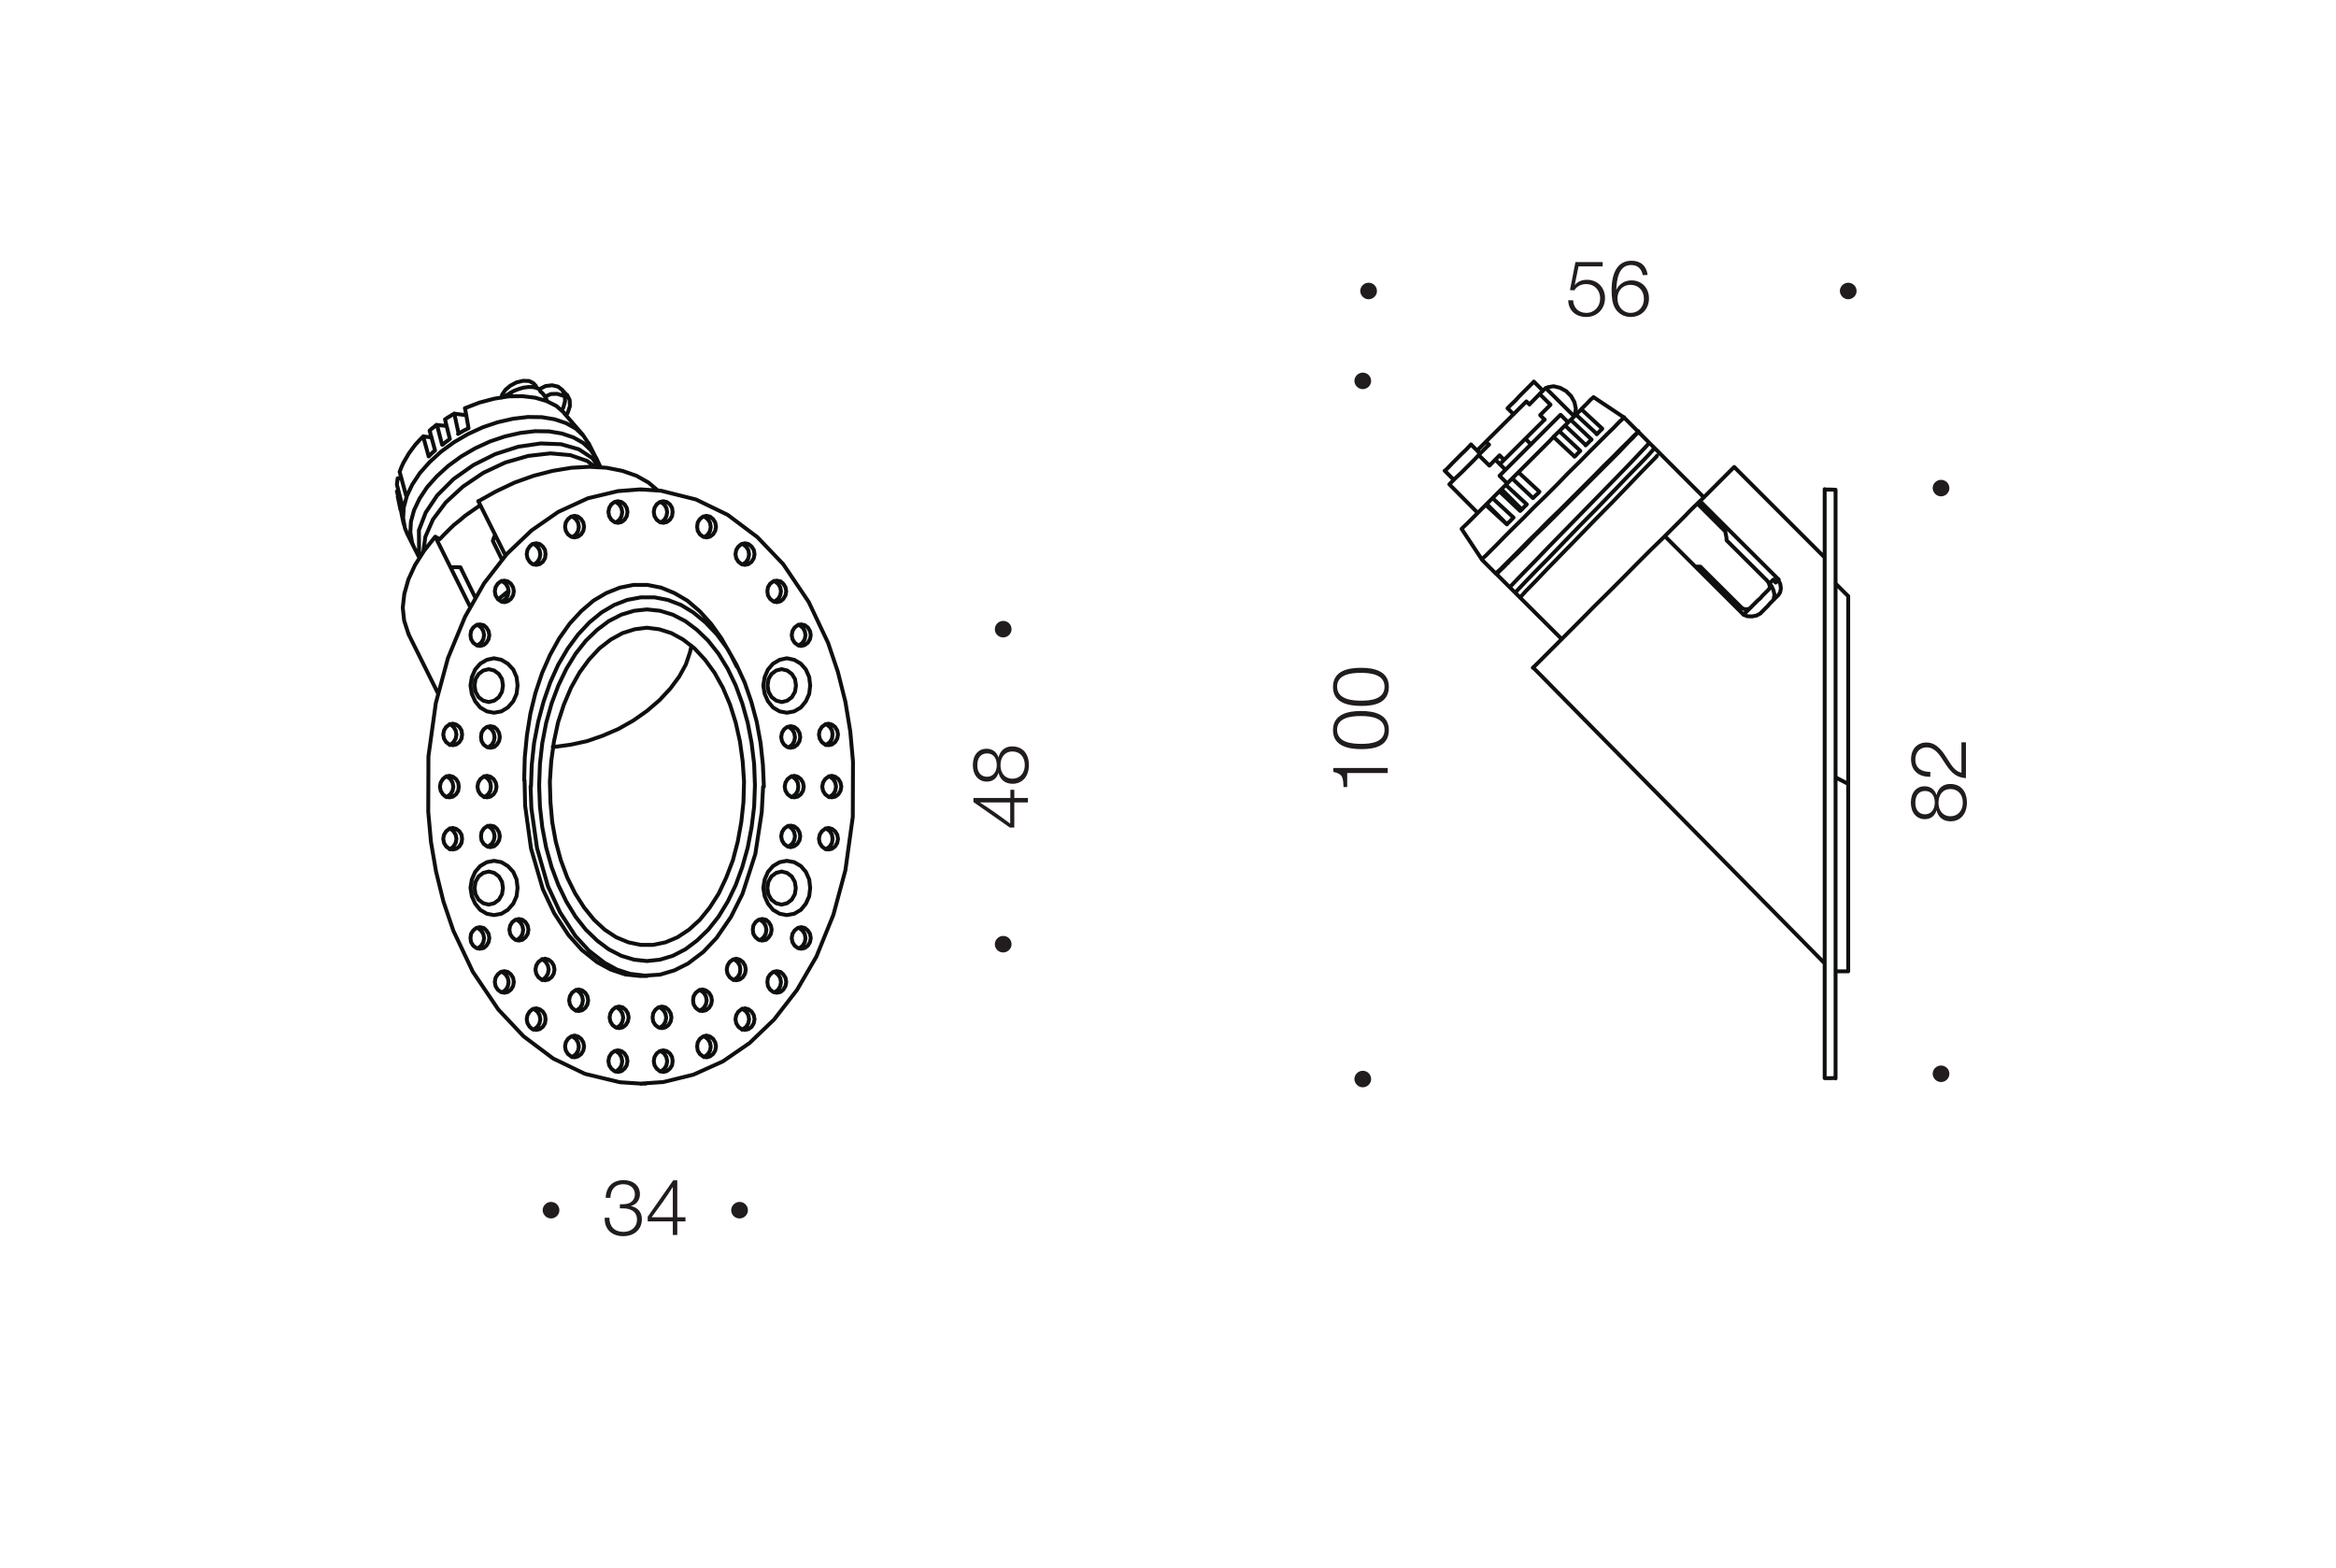 <?xml version="1.0" encoding="utf-8"?>
<!-- Generator: Adobe Illustrator 21.0.0, SVG Export Plug-In . SVG Version: 6.00 Build 0)  -->
<svg version="1.1" id="Слой_1" xmlns="http://www.w3.org/2000/svg" xmlns:xlink="http://www.w3.org/1999/xlink" x="0px" y="0px"
	 width="1200.6px" height="806px" viewBox="0 0 1200.6 806" style="enable-background:new 0 0 1200.6 806;" xml:space="preserve">
<style type="text/css">
	.st0{fill:#FFFFFF;}
	.st1{fill:none;stroke:#0E0F0F;stroke-width:2;stroke-linecap:round;stroke-linejoin:round;stroke-miterlimit:10;}
	.st2{fill:#211C1D;}
</style>
<g id="Слой_1_1_">
	<rect y="0" class="st0" width="1200.6" height="806"/>
</g>
<path class="st1" d="M894.8,312l-1.3,1.3 M872.4,258.8l1.3-1.3 M912.7,299.3l-1.3-1.3 M911.4,298l1.2,1.4 M909.3,300l2.1-2.1
	 M912.6,299.4l1.4-1.4 M911.6,307.7l0.4-2.1l-0.5-2.2l-1-2.2l-1-1.2 M896,315.6l0.9-0.5l0.1-0.1 M897,315l2.9-2.9 M872.6,292.5
	l1.3-1.3 M855.6,275.6l1.2-1.2l2.5-2.5l2.3-2.3l2.3-2.3l2.2-2.2l2.1-2.2l2.1-2.1l2.1-2 M871.3,291.2h0.9h1.7 M873.9,291.2l20.9,20.8
	 M894.8,312l1,0.8l1.2,0.3h1.2l1-0.4l0.7-0.5 M899.9,312.1l1.2-1.2l1.2-1.2l1.2-1.2l1.2-1l1-1.2l1.2-1.2l1-1l1-1 M908.8,303.2
	l0.7-0.9l0.1-1l-0.3-1l-0.5-1.2l-0.5-0.5 M908.3,298.5l-20.9-20.8 M887.4,277.7l-0.1-1.6l-0.3-1.4l-0.3-1.6 M886.7,273.1l-14.3-14.3
	 M949.9,402.9v-11.3v-11.1v-10.7v-10.3v-9.8v-9v-8.2v-7.2v-6.2v-4.9v-3.9v-2.6v-1.3v-0.1 M896.1,315.9l-40.4-40.3 M855.6,275.6
	l-7.2,7l-7.3,7.3l-7.3,7.4l-7.3,7.3l-7,6.9l-6.5,6.6l-6.1,6.1l-5.5,5.5l-4.7,4.7l-3.9,3.9l-2.9,2.9l-2.1,2 M788,343.1l149.8,152
	 M891.3,240l-0.5,0.5l-1.6,1.6l-2.5,2.5l-3.5,3.5l-4.3,4.3l-5.2,5.2 M873.7,257.5l40.4,40.3 M914.2,297.8v0.1H914 M914,298l1,2.2
	l0.3,2.2l-0.4,2l-1,1.6 M913.9,305.9l-1,1l-1.2,1.2l-1,1l-1.2,1.2l-1,1.2l-1.2,1.2l-1.2,1.2l-1.2,1.2 M904.9,315.2l-2,1.1l-2.4,0.5
	l-2.4-0.1l-2.1-0.8 M896.2,315.8L896.2,315.8v0.1h-0.1 M949.9,499.2L949.9,499.2v-0.9v-2.2v-3.5v-6.1v-7.7V467v-13.4v-19.1v-20.4
	v-11.2 M949.9,402.9l-6.5-3.4 M937.8,554.1v-0.9v-3.8v-6.8v-9.5v-11.8v-15.1v-16.9V468v-22.6V418v-28v-20.7V349v-19.5v-21.2v-19
	v-13.8v-11.2v-7.9v-4.3v-0.7 M943.4,251.7v0.8v3.8v6.9v9.4v11.8v15v17.2v21.1v22.8v27.2v28.2v15.2v15.2v15.2v14.8v20.8v19.2V530
	v11.3v7.8v4.4v0.7 M756.1,228.4l-0.1,0.1l-0.9,0.9l-1.6,1.7l-2.3,2.2l-2.5,2.5l-2.3,2.3l-2,2.1l-1.3,1.3l-0.5,0.4 M788.3,196.2
	l-0.1,0.1l-0.8,0.8l-1.6,1.6l-2.2,2.2l-2.5,2.5l-2.3,2.5l-2.1,2l-1.4,1.4l-0.5,0.5v0.1 M764.1,259l10.4,10.4 M810,213.1l2.7-2.7
	 M804.4,218.6l2.9-2.9 M765.3,257.8l1.8-1.8 M798.4,224.5l3-2.9 M782.1,261.8l-10.4-10.4 M771.7,251.4l2.2-2.2 M778.2,244.9l2.2-2.2
	 M768.9,294.8L768.9,294.8l0.5-0.7l1.6-1.4l2.3-2.3l3.3-3.3l3.9-3.9l4.6-4.7l5.2-5.1l5.5-5.6l5.9-5.7l5.9-5.9l5.9-5.9l5.6-5.6
	l5.2-5.3l4.8-4.7l4.2-4.3l3.5-3.4l2.6-2.7l1.8-1.7l0.9-0.9v-0.1 M761.6,287.6L761.6,287.6l0.5-0.7l1.6-1.4l2.3-2.3l3.3-3.3l3.9-4
	l4.6-4.6l5.2-5.1l5.5-5.6l5.9-5.7l5.9-5.9l5.7-5.9l5.7-5.6l5.2-5.3l4.8-4.8l4.2-4.2l3.5-3.4l2.6-2.7l1.8-1.7l0.8-0.9l0.1-0.1
	 M812.2,231.8l-0.4,0.3l-0.4,0.4l-0.4,0.4l-0.4,0.4l-0.3,0.4L810,234l-0.4,0.4l-0.4,0.3 M809.2,234.6l-10.8-10.1 M780.4,242.7
	l2.3-2.3l2.3-2.3l2.3-2.3l2.2-2.2l2.3-2.3l2.2-2.2l2.2-2.2l2.1-2.2 M780.4,242.7l10.8,10 M791.2,252.7l-0.4,0.5l-0.4,0.4L790,254
	l-0.5,0.4l-0.4,0.4l-0.4,0.4l-0.4,0.4l-0.4,0.4 M787.9,256l-10.7-10.1 M773.9,249.2l0.4-0.4l0.5-0.5l0.4-0.4l0.4-0.4l0.4-0.4
	l0.4-0.4l0.4-0.4l0.5-0.5 M773.9,249.2l10.8,10 M784.7,259.2l-0.4,0.5l-0.5,0.4l-0.4,0.4l-0.4,0.4l-0.4,0.5l-0.4,0.4l-0.5,0.4
	l-0.4,0.4 M781.3,262.6l-10.7-10.1 M767.1,256l0.5-0.5l0.4-0.4l0.4-0.4l0.4-0.4l0.5-0.5l0.4-0.4l0.4-0.4l0.5-0.5 M767.1,256l10.8,10
	 M777.9,266l-0.4,0.4l-0.5,0.5l-0.4,0.4l-0.4,0.5l-0.5,0.4l-0.4,0.4l-0.4,0.4l-0.4,0.5 M774.5,269.5l-10.9-10 M763.6,259.5l-4,4
	l-3.4,3.4l-2.5,2.5L752,271l-0.8,0.8 M819,204.1l-0.3,0.3l-1.2,1l-2,2.1l-2.9,2.9 M812.7,210.3l10.8,10 M823.5,220.3l-0.3,0.4
	l-0.4,0.3l-0.4,0.4l-0.3,0.3l-0.4,0.4l-0.4,0.4l-0.3,0.4l-0.4,0.3 M820.8,223.1l-10.8-10 M807.3,215.8l0.3-0.3l0.4-0.4l0.4-0.4
	l0.4-0.4l0.3-0.3l0.4-0.4l0.4-0.4l0.3-0.3 M807.3,215.8l10.7,10.1 M817.9,225.9l-0.3,0.4l-0.4,0.3l-0.4,0.4l-0.4,0.4l-0.3,0.4
	l-0.4,0.3l-0.4,0.4l-0.4,0.4 M815.1,228.8l-10.7-10.1 M801.4,221.6l0.4-0.4l0.4-0.4l0.4-0.4l0.4-0.4l0.3-0.3l0.4-0.4l0.4-0.4
	l0.4-0.4 M801.4,221.6l10.8,10.1 M851.6,234.2l-0.1,0.3l-3.3,3.4l-5.1,5.2l-6.6,6.9l-7.9,8.2l-8.5,8.6l-8.7,9l-8.5,8.7l-7.5,7.7
	l-6.5,6.8l-4.8,4.9l-2.3,2.6 M849.7,230.9l-0.1,0.3l-2.3,2.6l-4.4,4.6l-6,6.1l-7.5,7.8l-8.3,8.6l-8.6,8.7l-8.7,9l-7.9,8.2l-6.8,6.9
	l-5.3,5.5l-3.4,3.6l-1.3,1.4 M847.3,228l-1.6,1.8l-3.6,3.8l-5.3,5.6l-7,7.2l-8.1,8.3l-8.5,8.7l-8.8,9l-8.3,8.5l-7.2,7.5l-6,6.1
	l-4.2,4.4l-2.2,2.3 M773.7,268.6l-0.1,0.1 M794.5,199.5l1-0.5l3-0.5l3.3,0.8l3.1,1.7l2.6,2.6l1.7,3.1l0.7,3.3l-0.4,2.9L809,214
	 M794.4,199.4L794.4,199.4l-0.3,0.4l-0.7,0.5l-0.9,1l-1.3,1.2 M771.5,237.9l-0.7,0.7 M759.2,231.5l3-3 M763.7,227l-1.6,1.6
	 M771.5,237.9l1.6-1.6 M778.2,244.9l-0.9,0.9 M770.7,244.5l31.3-31.3 M802.1,213.2l3.9,3.9 M765.3,228.5l-5.3,5.3 M791.3,202.5
	l-5.2,5.3 M784.5,206.3L763.7,227 M763.7,227l1.6,1.6 M770.7,234l-5.2,5.3 M770.7,234l2.3,2.3 M773.1,236.3l20.8-20.7 M793.9,215.7
	l-2.3-2.3 M796.9,208l-5.3,5.3 M791.3,202.5l5.6,5.5 M786.1,207.9l-1.6-1.6 M760,233.9l-2.6,2.7l-3.1,3.1l-3.1,3.1l-2.9,2.7
	l-2.1,2.1l-1.2,1.2l-0.1,0.1 M774.6,248.4l-3.9-3.9 M765.3,257.8l-1.7,1.7 M771.7,251.4l-1,1 M765.5,239.3l-5.6-5.5 M842.1,222
	l-0.3,0.3l-1.2,1.2l-2,2.1l-3,2.9 M835.8,228.4l-3.6,3.8l-4.4,4.4l-4.9,4.9l-5.3,5.3l-5.7,5.7l-5.9,5.9l-5.9,5.9l-5.7,5.7l-5.5,5.3
	l-4.9,5.1l-4.4,4.4l-3.8,3.6l-2.9,3l-2.2,2.1l-1.2,1.3l-0.3,0.3 M949.9,306.4l-6.5-6.5 M937.8,286.5L891.3,240 M943.4,499.2h6.5
	 M943.4,251.7l-2.7-0.1h-2.9 M937.8,554.1h2.9l2.7-0.1 M742.5,241.9l4.7,4.7 M760.7,233.1l-4.7-4.7 M774.8,209.8l3.1,3.1 M793,200.8
	l-4.7-4.7 M774.8,289l0.3,0.3 M836.3,228l-0.3-0.3 M761.6,287.6l7.3,7.3 M841.9,221.8l-7.3-7.3 M751.2,271.8l10.4,15.7 M834.6,214.5
	L819,204.1 M809.1,214l-14.7-14.6 M784,225.5l2.9,2.9 M773.7,241.4l-5.2-5.2 M744.9,248.9l14.6,14.7 M772.8,290.9l-0.7,0.9v0.3
	 M839.3,225l-0.4,0.1l-0.9,0.7 M769.2,295.1l33.5,33.4 M875.7,255.6L842.1,222"/>
<path class="st2" d="M700.4,200c2.3,0,4.3-1.9,4.3-4.2c0-2.4-1.9-4.3-4.3-4.3c-2.3,0-4.3,1.9-4.3,4.3
	C696.2,198.1,698.1,200,700.4,200"/>
<path class="st2" d="M700.4,558.8c2.3,0,4.3-1.9,4.3-4.2c0-2.4-1.9-4.3-4.3-4.3c-2.3,0-4.3,1.9-4.3,4.3
	C696.2,556.9,698.1,558.8,700.4,558.8"/>
<g>
	<path class="st2" d="M713.2,394.7v2.6h-20.8v7.2h-1.9c-0.2-4.8-0.2-6.7-5.2-7.8v-2L713.2,394.7L713.2,394.7z"/>
	<path class="st2" d="M699.6,365.4c6.7,0,14.2,1.7,14.2,9.8c0,8.3-7.4,9.8-14,9.8c-6.5,0-14.7-1.4-14.7-9.7
		C685.1,366.9,693,365.4,699.6,365.4z M699.8,382.3c4.8,0,11.8-0.8,11.8-7.2c0-6.4-7.4-7.1-12.2-7.1s-12.2,0.7-12.2,7.1
		C687.3,381.7,694.9,382.3,699.8,382.3z"/>
	<path class="st2" d="M699.6,343.2c6.7,0,14.2,1.7,14.2,9.8c0,8.3-7.4,9.8-14,9.8c-6.5,0-14.7-1.4-14.7-9.7
		C685.1,344.6,693,343.2,699.6,343.2z M699.8,360.1c4.8,0,11.8-0.8,11.8-7.2c0-6.4-7.4-7.1-12.2-7.1s-12.2,0.7-12.2,7.1
		C687.3,359.5,694.9,360.1,699.8,360.1z"/>
</g>
<path class="st2" d="M997.6,255.1c2.3,0,4.3-1.9,4.3-4.2c0-2.4-1.9-4.3-4.3-4.3c-2.3,0-4.3,1.9-4.3,4.3
	C993.4,253.2,995.3,255.1,997.6,255.1"/>
<path class="st2" d="M997.6,556.1c2.3,0,4.3-1.9,4.3-4.2c0-2.4-1.9-4.3-4.3-4.3c-2.3,0-4.3,1.9-4.3,4.3
	C993.4,554.2,995.3,556.1,997.6,556.1"/>
<g>
	<path class="st2" d="M989.3,421c-4.3,0-7.2-3.4-7.2-8.5s2.8-8.4,7-8.4c3.1,0,5.2,1.6,6.2,4.5c0.8-3.5,3.3-5.7,7-5.7
		c5.4,0,8.6,3.7,8.6,9.6c0,5.8-3.3,9.6-8.4,9.6c-3.8,0-6.4-2.1-7.2-5.7C994.5,419.3,992.3,421,989.3,421z M989.4,418.5
		c3,0,5-2.4,5-6c0-3.7-1.9-6-5-6s-5,2.2-5,6C984.3,416.2,986.3,418.5,989.4,418.5z M1002.4,419.5c3.8,0,6.4-2.8,6.4-7s-2.5-7-6.4-7
		c-3.7,0-6.1,2.8-6.1,7.1C996.3,416.8,998.8,419.5,1002.4,419.5z"/>
	<path class="st2" d="M1010.4,381.5v18.4c-6.1-0.4-8.5-4.2-11.5-8.8c-2.1-3.2-4.4-7-8.7-7c-3.5,0-5.8,2.5-5.8,6.2
		c0,4.8,3.5,6.4,7.7,6.4v2.5h-0.4c-5.9,0-9.5-3.4-9.5-9c0-5.2,3.1-8.6,7.9-8.6c5.6,0,8.6,5,11.2,9.1c1.7,2.7,3.6,5.8,6.8,6.4
		c0-0.3,0-0.5,0-0.7v-14.9H1010.4z"/>
</g>
<path class="st2" d="M703.4,153.8c2.3,0,4.3-1.9,4.3-4.2c0-2.4-1.9-4.3-4.3-4.3c-2.3,0-4.3,1.9-4.3,4.3
	C699.2,151.9,701.1,153.8,703.4,153.8"/>
<path class="st2" d="M949.9,153.8c2.3,0,4.3-1.9,4.3-4.2c0-2.4-1.9-4.3-4.3-4.3c-2.3,0-4.3,1.9-4.3,4.3
	C945.7,151.9,947.6,153.8,949.9,153.8"/>
<g>
	<path class="st2" d="M823.4,136.9h-12.1l-2,9.7c1.6-2,3.8-2.8,6.4-2.8c5.3,0,9.2,3.9,9.2,9.4s-4,9.7-9.6,9.7
		c-5.5,0-9.2-3.4-9.3-8.6h2.5c0.2,3.9,2.8,6.5,6.8,6.5c4.1,0,7.1-3.2,7.1-7.4c0-4.4-3-7.4-7.1-7.4c-2.7,0-4.7,1-6.2,3.2l-2.2-0.1
		l2.8-14.4h14v2.2H823.4z"/>
	<path class="st2" d="M844.3,141.4c-0.5-3.1-2.6-5.2-5.9-5.2c-6.7,0-7.5,7.8-7.7,12.8c1.5-3.1,4.3-4.9,7.8-4.9c5.2,0,9,3.8,9,9.2
		c0,5.6-3.9,9.6-9.4,9.6c-3.4,0-6.2-1.6-7.9-4.3s-1.9-6.4-1.9-9.5c0-9.7,3.6-15.1,10.2-15.1c4.7,0,7.7,2.6,8.3,7.3L844.3,141.4
		L844.3,141.4z M831.3,153.4c0,4.2,2.9,7.4,6.8,7.4c3.9,0,6.8-3,6.8-7.2c0-4.3-2.8-7.2-6.8-7.2C834.1,146.3,831.3,149.3,831.3,153.4
		z"/>
</g>
<path class="st2" d="M515.6,327.6c2.3,0,4.3-1.9,4.3-4.2c0-2.4-1.9-4.3-4.3-4.3c-2.3,0-4.3,1.9-4.3,4.3
	C511.3,325.7,513.2,327.6,515.6,327.6"/>
<path class="st2" d="M515.6,489.5c2.3,0,4.3-1.9,4.3-4.2c0-2.4-1.9-4.3-4.3-4.3c-2.3,0-4.3,1.9-4.3,4.3
	C511.3,487.6,513.2,489.5,515.6,489.5"/>
<g>
	<path class="st2" d="M521.3,405.9v4.2h7v2.3h-7v12.9H519l-18.7-13.1v-2.1h19v-4.2L521.3,405.9L521.3,405.9z M508.2,412.4
		c-2.1,0-2.7,0-4.6,0c5.4,3.4,10.5,7.1,15.6,10.9v-10.9H508.2z"/>
	<path class="st2" d="M507.2,401.7c-4.3,0-7.2-3.4-7.2-8.5s2.8-8.4,7-8.4c3.1,0,5.2,1.6,6.2,4.5c0.8-3.5,3.3-5.7,7-5.7
		c5.4,0,8.6,3.7,8.6,9.6c0,5.8-3.3,9.6-8.4,9.6c-3.8,0-6.4-2.1-7.2-5.7C512.4,400,510.2,401.7,507.2,401.7z M507.3,399.2
		c3,0,5-2.4,5-6c0-3.7-1.9-6-5-6s-5,2.2-5,6C502.2,396.9,504.2,399.2,507.3,399.2z M520.3,400.2c3.8,0,6.4-2.8,6.4-7s-2.5-7-6.4-7
		c-3.7,0-6.1,2.8-6.1,7.1C514.2,397.5,516.7,400.2,520.3,400.2z"/>
</g>
<path class="st2" d="M283.2,626.2c2.3,0,4.3-1.9,4.3-4.2c0-2.4-1.9-4.3-4.3-4.3c-2.3,0-4.3,1.9-4.3,4.3
	C279,624.3,280.9,626.2,283.2,626.2"/>
<path class="st2" d="M380.1,626.2c2.3,0,4.3-1.9,4.3-4.2c0-2.4-1.9-4.3-4.3-4.3c-2.3,0-4.3,1.9-4.3,4.3
	C375.8,624.3,377.7,626.2,380.1,626.2"/>
<g>
	<path class="st2" d="M320.5,606.5c5,0,8.4,2.9,8.4,7.2c0,3-1.8,5.4-4.7,6.1c3.7,0.8,5.7,3.2,5.7,6.8c0,5.2-3.9,8.7-9.6,8.7
		c-5.8,0-9.5-3.5-9.5-8.9v-0.6h2.4v0.1c0,4.5,2.7,7.2,7.2,7.2c4.1,0,7-2.6,7-6.2c0-4.5-3.5-5.9-7.4-5.9c-0.5,0-0.8,0-1.4,0v-2.1h1
		c1.6,0,2.3-0.1,3.4-0.4c2.1-0.8,3.3-2.5,3.3-4.7c0-3.1-2.3-5.2-6-5.2c-4.1,0-6.4,2.5-6.6,7h-2.4
		C311.5,609.9,314.9,606.5,320.5,606.5z"/>
	<path class="st2" d="M352.3,627.7h-4.2v7h-2.3v-7h-12.9v-2.4l13.1-18.7h2.1v19h4.2L352.3,627.7L352.3,627.7z M345.8,614.6
		c0-2.1,0-2.7,0-4.6c-3.4,5.4-7.1,10.5-10.9,15.6h10.9V614.6z"/>
</g>
<path class="st1" d="M262.2,202l0.8,1.7 M284.1,383.8h1.3l8-1.1l8.3-1.8l8.1-2.8l8.1-3.5l7.6-4.3l7.1-5l6.4-5.5l5.5-5.9l4.6-6.2
	l3.4-6.2l2.1-6.2l0.8-3.4 M332.5,322.6l-6.3,0.8l-6.3,2l-6,3.3l-5.8,4.5l-5.4,5.8l-4.9,6.7l-4.3,7.7l-3.7,8.7l-3,9.2l-2.1,9.8
	l-1.4,10.2l-0.7,10.4l0.3,10.5l0.9,10.2l1.8,10l2.6,9.6l3.3,8.9l4.1,8.3l4.6,7.2l5.1,6.3l5.5,5.1l5.9,3.9l6.3,2.6l6.3,1.3h6.4
	l6.3-1.3l6.2-2.6l5.9-3.9l5.6-5.1l5.1-6.3l4.6-7.2l3.9-8.3l3.4-8.9l2.5-9.6l1.8-10l1.1-10.2l0.3-10.5l-0.7-10.4l-1.4-10.2l-2.2-9.8
	l-2.9-9.2l-3.7-8.7l-4.3-7.7l-4.9-6.7l-5.4-5.8l-5.8-4.5l-6-3.3l-6.3-2L332.5,322.6 M426.1,409.7l0.5-0.3l1.6-1.2l1.1-1.8l0.4-2.1
	l-0.4-2.1l-1.1-1.8l-1.6-1.2l-0.5-0.3 M424.4,436.5l0.5-0.3l1.6-1.2l1.1-1.8l0.3-2.1l-0.3-2.1l-1.1-1.8l-1.6-1.2l-0.5-0.3
	 M424.4,382.9l0.5-0.3l1.6-1.2l1.1-1.8l0.3-2.1l-0.3-2.1l-1.1-1.8l-1.6-1.2l-0.5-0.3 M410.5,487.4l0.4-0.1l1.6-1.2l1.1-1.8l0.4-2.1
	l-0.4-2.2l-1.1-1.7l-1.6-1.3l-0.4-0.1 M410.5,331.8l0.4-0.3l1.6-1.2l1.1-1.8l0.4-2.1l-0.4-2.1l-1.1-1.8l-1.6-1.2l-0.4-0.3
	 M406.8,409.7l0.5-0.3l1.6-1.2l1.1-1.8l0.3-2.1l-0.3-2.1l-1.1-1.8l-1.6-1.2l-0.5-0.3 M405.1,435.2l0.4-0.3l1.6-1.2l1.1-1.8l0.4-2.1
	l-0.4-2.1l-1.1-1.8l-1.6-1.2l-0.4-0.3 M405.1,384.1l0.4-0.1l1.6-1.2l1.1-1.8l0.4-2.1l-0.4-2.2l-1.1-1.8l-1.6-1.2l-0.4-0.1
	 M397.9,510l0.4-0.1l1.6-1.2l1.1-1.8l0.4-2.1l-0.4-2.2l-1.1-1.7l-1.6-1.3l-0.4-0.1 M397.9,309.3l0.4-0.3l1.6-1.2l1.1-1.8l0.4-2.1
	l-0.4-2.1l-1.1-1.8l-1.6-1.2l-0.4-0.3 M390.4,483.2l0.4-0.1l1.6-1.3l1.1-1.7l0.4-2.2l-0.4-2.1l-1.1-1.8l-1.6-1.2l-0.4-0.1
	 M401.7,343.9l-2.8,0.7l-2.4,1.8L395,349l-0.5,3.3l0.5,3.2l1.6,2.8l2.4,1.8l2.8,0.7l2.8-0.7l2.4-1.8l1.6-2.8l0.5-3.2l-0.5-3.3
	l-1.6-2.6l-2.4-1.8L401.7,343.9 M401.7,447.9l-2.8,0.7l-2.4,1.8l-1.6,2.8l-0.5,3.2l0.5,3.2l1.6,2.8l2.4,1.8l2.8,0.7l2.8-0.7l2.4-1.8
	l1.6-2.8l0.5-3.2l-0.5-3.2l-1.6-2.8l-2.4-1.8L401.7,447.9 M381.4,529.2l0.5-0.3l1.6-1.2l1.1-1.8l0.4-2.1l-0.4-2.1l-1.1-1.8l-1.6-1.2
	l-0.5-0.3 M381.4,290.1l0.5-0.1l1.6-1.2l1.1-1.8l0.4-2.1l-0.4-2.2l-1.1-1.7l-1.6-1.3l-0.5-0.1 M377,503.7l0.5-0.3l1.6-1.2l1.1-1.8
	l0.3-2.1l-0.3-2.1l-1.1-1.8l-1.6-1.2L377,493 M361.8,543.3l0.4-0.3l1.6-1.2l1.1-1.8l0.4-2.1l-0.4-2.1l-1.1-1.8l-1.6-1.2l-0.4-0.3
	 M361.8,276l0.4-0.1l1.6-1.2l1.1-1.8l0.4-2.1l-0.4-2.2l-1.1-1.7l-1.6-1.3l-0.4-0.1 M359.7,519.5l0.4-0.3l1.6-1.2l1.1-1.8l0.4-2.1
	l-0.4-2.1l-1.1-1.8L360,509l-0.4-0.3 M223.7,275.8l2.2,1.3 M339.4,550.7l0.4-0.1l1.6-1.3l1.1-1.7l0.4-2.2l-0.4-2.1l-1.1-1.8
	l-1.6-1.2l-0.4-0.1 M339.4,268.5l0.4-0.1l1.6-1.2l1.1-1.8l0.4-2.2l-0.4-2.1l-1.1-1.8l-1.6-1.2l-0.4-0.1 M338.9,528.2l0.4-0.1
	l1.6-1.2l1.1-1.8l0.4-2.1l-0.4-2.1l-1.1-1.8l-1.6-1.3l-0.4-0.1 M231.8,291.5h2.4h1.3l1.2,0.1 M236.7,291.7l7.5,15.3 M256,308.1h0.1
	l1.3-1.2l1.4-1.1l1.4-1.2l0.9-0.5 M257.9,287.4l-4.6-9.4 M253.3,278l0.5-1.6l0.7-1.6 M226,277.1l2.4-2.5l2.4-2.4l2.6-2.5l2.8-2.2
	l2.8-2.4l3-2.1l3-2.1l1.6-1.1 M316.8,528.2l0.4-0.1l1.6-1.2l1.1-1.8l0.4-2.1l-0.4-2.1l-1.1-1.8l-1.6-1.3l-0.4-0.1 M316.2,550.7
	l0.5-0.1l1.6-1.3l1.1-1.7l0.4-2.2l-0.4-2.1l-1.1-1.8l-1.6-1.2l-0.5-0.1 M316.2,268.5l0.5-0.1l1.6-1.2l1.1-1.8l0.4-2.2l-0.4-2.1
	l-1.1-1.8l-1.6-1.2l-0.5-0.1 M296.1,519.5l0.4-0.3l1.6-1.2l1.1-1.8l0.4-2.1l-0.4-2.1l-1.1-1.8l-1.6-1.2l-0.4-0.3 M294,543.3l0.4-0.3
	l1.6-1.2l1.1-1.8l0.4-2.1l-0.4-2.1L296,534l-1.6-1.2l-0.4-0.3 M294,276l0.4-0.1l1.6-1.2l1.1-1.8l0.4-2.1l-0.4-2.2l-1.1-1.7l-1.6-1.3
	l-0.4-0.1 M278.6,503.7l0.5-0.3l1.4-1.2l1.1-1.8l0.4-2.1l-0.4-2.1l-1.1-1.8l-1.4-1.2l-0.5-0.3 M274.2,529.2l0.4-0.3l1.6-1.2l1.1-1.8
	l0.4-2.1l-0.4-2.1l-1.1-1.8l-1.6-1.2l-0.4-0.3 M274.2,290.1l0.4-0.1l1.6-1.2l1.1-1.8l0.4-2.1l-0.4-2.2l-1.1-1.7l-1.6-1.3l-0.4-0.1
	 M265.4,483.2l0.4-0.1l1.6-1.3l1.1-1.7l0.4-2.2l-0.4-2.1l-1.1-1.8l-1.6-1.2l-0.4-0.1 M257.9,510l0.4-0.1l1.6-1.2l1.1-1.8l0.4-2.1
	l-0.4-2.2l-1.1-1.7l-1.6-1.3l-0.4-0.1 M257.9,309.3l0.4-0.3l1.6-1.2l1.1-1.8l0.4-2.1l-0.4-2.1l-1.1-1.8l-1.6-1.2l-0.4-0.3
	 M250.7,435.2l0.4-0.3l1.6-1.2l1.1-1.8l0.4-2.1l-0.4-2.1l-1.1-1.8l-1.6-1.2l-0.4-0.3 M250.7,384.1l0.4-0.1l1.6-1.2l1.1-1.8l0.4-2.1
	l-0.4-2.2l-1.1-1.8l-1.6-1.2l-0.4-0.1 M248.8,409.7l0.5-0.3l1.6-1.2l1.1-1.8l0.3-2.1l-0.3-2.1l-1.1-1.8l-1.6-1.2l-0.5-0.3
	 M245.3,487.4l0.4-0.1l1.6-1.2l1.1-1.8l0.4-2.1l-0.4-2.2l-1.1-1.7l-1.6-1.3l-0.4-0.1 M245.3,331.8l0.4-0.3l1.6-1.2l1.1-1.8l0.4-2.1
	l-0.4-2.1l-1.1-1.8l-1.6-1.2l-0.4-0.3 M251.2,343.9l-2.8,0.7l-2.4,1.8l-1.6,2.6l-0.5,3.3l0.5,3.2l1.6,2.8l2.4,1.8l2.8,0.7l2.8-0.7
	l2.4-1.8l1.6-2.8l0.5-3.2L258,349l-1.6-2.6l-2.4-1.8L251.2,343.9 M251.2,447.9l-2.8,0.7l-2.4,1.8l-1.6,2.8l-0.5,3.2l0.5,3.2l1.6,2.8
	l2.4,1.8l2.8,0.7l2.8-0.7l2.4-1.8l1.6-2.8l0.5-3.2l-0.5-3.2l-1.6-2.8l-2.4-1.8L251.2,447.9 M231.2,436.5l0.5-0.3l1.4-1.2l1.1-1.8
	l0.4-2.1l-0.4-2.1l-1.1-1.8l-1.4-1.2l-0.5-0.3 M231.2,382.9l0.5-0.3l1.4-1.2l1.1-1.8l0.4-2.1l-0.4-2.1l-1.1-1.8l-1.4-1.2l-0.5-0.3
	 M229.5,409.7l0.4-0.3l1.6-1.2l1.1-1.8l0.4-2.1l-0.4-2.1l-1.1-1.8l-1.6-1.2l-0.4-0.3 M241.5,311.6l-17.8-35.8 M223.7,275.8L218,283
	l-4.7,7.4l-3.4,7.4l-2.1,7.4l-0.8,7.1l0.7,6.6l2,6.2l0.4,0.9 M337.9,251.9l-4.6-3.9l-6.2-3.5l-7.2-2.5l-8.1-1.6l-8.8-0.5l-9.3,0.5
	L284,242l-9.7,2.5l-9.8,3.5l-9.5,4.5l-9.1,5.1 M245.8,257.5l13.7,27.4 M332.5,313.2l6.7,0.7l6.6,2l6.4,3.3l6,4.5l5.8,5.6l5.3,6.7
	l4.7,7.7l4.1,8.5l3.4,9.3l2.8,10l2,10.4l1.3,10.8l0.4,10.9l-0.4,10.9l-1.3,10.6l-2,10.5l-2.8,10l-3.4,9.3l-4.1,8.5l-4.7,7.7
	l-5.3,6.7l-5.8,5.6l-6,4.5l-6.4,3.3l-6.6,2l-6.7,0.7l-6.6-0.7l-6.6-2l-6.4-3.3l-6-4.5l-5.8-5.6l-5.3-6.7l-4.7-7.7l-4.1-8.5l-3.5-9.3
	l-2.8-10l-2-10.5l-1.2-10.6l-0.4-10.9l0.4-10.9l1.2-10.8l2-10.4l2.8-10l3.5-9.3l4.1-8.5l4.7-7.7l5.3-6.7l5.8-5.6l6-4.5l6.4-3.3
	l6.6-2L332.5,313.2 M392.2,404.3l-0.7,13.1l-3.3,21.5l-6.6,20.5l-5.9,11.8l-7.4,10.8l-6.8,7.2l-7.9,6l-7,3.5l-7.4,2.2l-7.7,0.5
	l-7.6-0.9l-6.8-2.2l-6.4-3.5l-8-6.2l-7-7.6l-7.9-12.2l-6.2-13.4l-5.6-19.6l-2.9-20.4l-0.4-11.3 M272.9,404.3l0.4-11.3l1.2-11.2
	l2.1-10.9l2.8-10.4l3.4-9.8l4.1-9.1l4.9-8.3l5.3-7.2l5.8-6.2l6.2-5.1l6.6-3.9l6.7-2.6l7-1.3h7l6.8,1.3l6.8,2.6l6.4,3.9l6.2,5.1
	l5.9,6.2l5.3,7.2l4.7,8.3l4.2,9.1l3.4,9.8l2.8,10.4l2,10.9l1.2,11.2l0.5,11.3 M375.4,336.2l-4.6-8.1l-5.4-7.6l-5.8-6.4l-6.3-5.4
	l-6.7-3.9l-6.8-2.8l-7.1-1.4h-7.1l-7,1.4l-7,2.8l-6.6,3.9l-6.3,5.4l-5.9,6.4l-5.4,7.6l-4.7,8.5l-4.1,9.3l-3.4,10.2l-2.6,10.6
	l-1.8,11.3l-1.1,11.4l-0.3,11.6 M269.6,401l0.3,13.1l3,21.9l6.1,21l5.8,12.3l7.4,11.3l6.8,7.6l7.9,6.3l7,3.8l7.5,2.5l7.6,0.8h0.3
	 M250.3,398.7l1.8,0.5l1.6,1.2l1.1,1.8l0.4,2.1l-0.4,2.1l-1.1,1.8l-1.6,1.2l-1.8,0.4l-1.8-0.4l-1.6-1.2l-1.1-1.8l-0.4-2.1l0.4-2.1
	l1.1-1.8l1.6-1.2L250.3,398.7 M252,424.3l2,0.4l1.4,1.2l1.1,1.8l0.4,2.1l-0.4,2.1l-1.1,1.8l-1.4,1.2l-2,0.5l-1.8-0.5l-1.6-1.2
	l-1.1-1.8l-0.3-2.1l0.3-2.1l1.1-1.8l1.6-1.2L252,424.3 M266.7,472.3l1.8,0.4l1.6,1.2l1.1,1.8l0.4,2.1l-0.4,2.2l-1.1,1.7l-1.6,1.3
	l-1.8,0.4l-1.8-0.4l-1.6-1.3l-1.1-1.7l-0.4-2.2l0.4-2.1l1.1-1.8l1.6-1.2L266.7,472.3 M280.1,492.7l1.8,0.5l1.6,1.2l1.1,1.8l0.4,2.1
	l-0.4,2.1l-1.1,1.8l-1.6,1.2l-1.8,0.4l-1.8-0.4l-1.6-1.2l-1.1-1.8l-0.4-2.1l0.4-2.1l1.1-1.8l1.6-1.2L280.1,492.7 M297.4,508.5
	l1.8,0.5l1.6,1.2l1.1,1.8l0.4,2.1l-0.4,2.1l-1.1,1.8l-1.6,1.2l-1.8,0.4l-1.8-0.4L294,518l-1.1-1.8l-0.4-2.1l0.4-2.1l1.1-1.8l1.6-1.2
	L297.4,508.5 M318.2,517.3l1.8,0.4l1.6,1.3l1.1,1.8l0.4,2.1l-0.4,2.1l-1.1,1.8L320,528l-1.8,0.4l-1.8-0.4l-1.6-1.2l-1.1-1.8
	l-0.4-2.1l0.4-2.1l1.1-1.8l1.6-1.3L318.2,517.3 M340.2,517.3l1.8,0.4l1.6,1.3l1.1,1.8l0.4,2.1l-0.4,2.1l-1.1,1.8L342,528l-1.8,0.4
	l-1.8-0.4l-1.6-1.2l-1.1-1.8l-0.3-2.1l0.3-2.1l1.1-1.8l1.6-1.3L340.2,517.3 M361,508.5l1.8,0.5l1.6,1.2l1.1,1.8l0.4,2.1l-0.4,2.1
	l-1.1,1.8l-1.6,1.2l-1.8,0.4l-1.8-0.4l-1.6-1.2l-1.1-1.8l-0.3-2.1l0.3-2.1l1.1-1.8l1.6-1.2L361,508.5 M378.4,492.7l1.8,0.5l1.6,1.2
	l1.1,1.8l0.4,2.1l-0.4,2.1l-1.1,1.8l-1.6,1.2l-1.8,0.4l-1.8-0.4l-1.6-1.2l-1.1-1.8l-0.4-2.1l0.4-2.1l1.1-1.8l1.6-1.2L378.4,492.7
	 M391.7,472.3l2,0.4l1.4,1.2l1.1,1.8l0.4,2.1l-0.4,2.2l-1.1,1.7l-1.4,1.3l-2,0.4l-1.8-0.4l-1.6-1.3l-1.1-1.7l-0.3-2.2l0.3-2.1
	l1.1-1.8l1.6-1.2L391.7,472.3 M406.4,424.3l1.8,0.4l1.6,1.2l1.1,1.8l0.4,2.1l-0.4,2.1l-1.1,1.8l-1.6,1.2l-1.8,0.5l-1.8-0.5l-1.6-1.2
	l-1.1-1.8l-0.4-2.1l0.4-2.1l1.1-1.8l1.6-1.2L406.4,424.3 M408.2,398.7l1.8,0.5l1.6,1.2l1.1,1.8l0.4,2.1l-0.4,2.1l-1.1,1.8l-1.6,1.2
	l-1.8,0.4l-1.8-0.4l-1.6-1.2l-1.1-1.8l-0.4-2.1l0.4-2.1l1.1-1.8l1.6-1.2L408.2,398.7 M406.4,373.2l1.8,0.4l1.6,1.2l1.1,1.8l0.4,2.2
	l-0.4,2.1l-1.1,1.8l-1.6,1.2l-1.8,0.4l-1.8-0.4l-1.6-1.2l-1.1-1.8l-0.4-2.1l0.4-2.2l1.1-1.8l1.6-1.2L406.4,373.2 M252,373.2l2,0.4
	l1.4,1.2l1.1,1.8l0.4,2.2l-0.4,2.1l-1.1,1.8l-1.4,1.2l-2,0.4l-1.8-0.4l-1.6-1.2l-1.1-1.8l-0.3-2.1l0.3-2.2l1.1-1.8l1.6-1.2
	L252,373.2 M231,398.7l1.8,0.5l1.6,1.2l1.1,1.8l0.3,2.1l-0.3,2.1l-1.1,1.8l-1.6,1.2l-1.8,0.4l-2-0.4l-1.4-1.2l-1.1-1.8l-0.4-2.1
	l0.4-2.1l1.1-1.8l1.4-1.2L231,398.7 M232.7,425.5l1.8,0.5l1.6,1.2l1.1,1.8l0.3,2.1l-0.3,2.1l-1.1,1.8l-1.6,1.2l-1.8,0.4l-1.8-0.4
	l-1.6-1.2l-1.1-1.8l-0.4-2.1l0.4-2.1l1.1-1.8l1.6-1.2L232.7,425.5 M246.6,476.5l2,0.4l1.4,1.3l1.1,1.7l0.4,2.2l-0.4,2.1L250,486
	l-1.4,1.2l-2,0.4l-1.8-0.4l-1.6-1.2l-1.1-1.8l-0.3-2.1l0.3-2.2l1.1-1.7l1.6-1.3L246.6,476.5 M259.2,499.1l1.8,0.4l1.6,1.3l1.1,1.7
	l0.4,2.2l-0.4,2.1l-1.1,1.8l-1.6,1.2l-1.8,0.4l-1.8-0.4l-1.6-1.2l-1.1-1.8l-0.4-2.1l0.4-2.2l1.1-1.7l1.6-1.3L259.2,499.1
	 M275.6,518.2l1.8,0.5l1.6,1.2l1.1,1.8l0.3,2.1l-0.3,2.1l-1.1,1.8l-1.6,1.2l-1.8,0.4l-2-0.4l-1.4-1.2l-1.1-1.8l-0.4-2.1l0.4-2.1
	l1.1-1.8l1.4-1.2L275.6,518.2 M295.3,532.2l1.8,0.5l1.6,1.2l1.1,1.8l0.4,2.1l-0.4,2.1l-1.1,1.8l-1.6,1.2l-1.8,0.5l-1.8-0.5l-1.6-1.2
	l-1.1-1.8l-0.4-2.1l0.4-2.1l1.1-1.8l1.6-1.2L295.3,532.2 M317.6,539.8l1.8,0.4l1.6,1.2l1.1,1.8l0.4,2.1l-0.4,2.2l-1.1,1.7l-1.6,1.3
	l-1.8,0.4l-1.8-0.4l-1.6-1.3l-1.1-1.7l-0.4-2.2l0.4-2.1l1.1-1.8l1.6-1.2L317.6,539.8 M340.9,539.8l1.8,0.4l1.6,1.2l1.1,1.8l0.3,2.1
	l-0.3,2.2l-1.1,1.7l-1.6,1.3l-1.8,0.4l-1.8-0.4l-1.6-1.3l-1.1-1.7l-0.4-2.2l0.4-2.1l1.1-1.8l1.6-1.2L340.9,539.8 M363.1,532.2
	l1.8,0.5l1.6,1.2l1.1,1.8l0.4,2.1l-0.4,2.1l-1.1,1.8l-1.6,1.2l-1.8,0.5l-1.8-0.5l-1.6-1.2l-1.1-1.8l-0.3-2.1l0.3-2.1l1.1-1.8
	l1.6-1.2L363.1,532.2 M382.9,518.2l1.8,0.5l1.6,1.2l1.1,1.8l0.4,2.1l-0.4,2.1l-1.1,1.8l-1.6,1.2l-1.8,0.4l-1.8-0.4l-1.6-1.2
	l-1.1-1.8l-0.4-2.1l0.4-2.1l1.1-1.8l1.6-1.2L382.9,518.2 M399.2,499.1l2,0.4l1.4,1.3l1.1,1.7l0.4,2.2l-0.4,2.1l-1.1,1.8l-1.4,1.2
	l-2,0.4l-1.8-0.4l-1.6-1.2l-1.1-1.8l-0.3-2.1l0.3-2.2l1.1-1.7l1.6-1.3L399.2,499.1 M411.8,476.5l1.8,0.4l1.6,1.3l1.1,1.7l0.4,2.2
	l-0.4,2.1l-1.1,1.8l-1.6,1.2l-1.8,0.4l-1.8-0.4l-1.6-1.2l-1.1-1.8l-0.4-2.1l0.4-2.2l1.1-1.7l1.6-1.3L411.8,476.5 M425.8,425.5
	l1.8,0.5l1.6,1.2l1.1,1.8l0.4,2.1l-0.4,2.1l-1.1,1.8l-1.6,1.2l-1.8,0.4l-1.8-0.4l-1.6-1.2l-1.1-1.8l-0.4-2.1l0.4-2.1l1.1-1.8
	l1.6-1.2L425.8,425.5 M427.5,398.7l1.8,0.5l1.6,1.2l1.1,1.8l0.4,2.1l-0.4,2.1l-1.1,1.8l-1.6,1.2l-1.8,0.4l-1.8-0.4l-1.6-1.2
	l-1.1-1.8l-0.4-2.1l0.4-2.1l1.1-1.8l1.6-1.2L427.5,398.7 M425.8,371.9l1.8,0.5l1.6,1.2l1.1,1.8l0.4,2.1l-0.4,2.1l-1.1,1.8l-1.6,1.2
	l-1.8,0.4l-1.8-0.4l-1.6-1.2l-1.1-1.8l-0.4-2.1l0.4-2.1l1.1-1.8l1.6-1.2L425.8,371.9 M411.8,320.9l1.8,0.4l1.6,1.2l1.1,1.8l0.4,2.1
	l-0.4,2.1l-1.1,1.8l-1.6,1.2l-1.8,0.5l-1.8-0.5l-1.6-1.2l-1.1-1.8l-0.4-2.1l0.4-2.1l1.1-1.8l1.6-1.2L411.8,320.9 M399.2,298.4l2,0.4
	l1.4,1.2l1.1,1.8l0.4,2.1l-0.4,2.1l-1.1,1.8l-1.4,1.2l-2,0.5l-1.8-0.5l-1.6-1.2l-1.1-1.8l-0.3-2.1l0.3-2.1l1.1-1.8l1.6-1.2
	L399.2,298.4 M382.9,279.2l1.8,0.4l1.6,1.3l1.1,1.7l0.4,2.2l-0.4,2.1l-1.1,1.8l-1.6,1.2l-1.8,0.4l-1.8-0.4l-1.6-1.2l-1.1-1.8
	l-0.4-2.1l0.4-2.2l1.1-1.7l1.6-1.3L382.9,279.2 M363.1,265.1l1.8,0.4l1.6,1.3l1.1,1.7l0.4,2.2l-0.4,2.1l-1.1,1.8l-1.6,1.2l-1.8,0.4
	l-1.8-0.4l-1.6-1.2l-1.1-1.8l-0.3-2.1l0.3-2.2l1.1-1.7l1.6-1.3L363.1,265.1 M340.9,257.6l1.8,0.4l1.6,1.2l1.1,1.8l0.3,2.1l-0.3,2.2
	l-1.1,1.8l-1.6,1.2l-1.8,0.4l-1.8-0.4l-1.6-1.2l-1.1-1.8l-0.4-2.2l0.4-2.1l1.1-1.8l1.6-1.2L340.9,257.6 M317.6,257.6l1.8,0.4
	l1.6,1.2l1.1,1.8l0.4,2.1l-0.4,2.2l-1.1,1.8l-1.6,1.2l-1.8,0.4l-1.8-0.4l-1.6-1.2l-1.1-1.8l-0.4-2.2l0.4-2.1l1.1-1.8l1.6-1.2
	L317.6,257.6 M295.3,265.1l1.8,0.4l1.6,1.3l1.1,1.7l0.4,2.2l-0.4,2.1l-1.1,1.8l-1.6,1.2l-1.8,0.4l-1.8-0.4l-1.6-1.2l-1.1-1.8
	l-0.4-2.1l0.4-2.2l1.1-1.7l1.6-1.3L295.3,265.1 M275.6,279.2l1.8,0.4l1.6,1.3l1.1,1.7l0.3,2.2l-0.3,2.1l-1.1,1.8l-1.6,1.2l-1.8,0.4
	l-2-0.4l-1.4-1.2l-1.1-1.8l-0.4-2.1l0.4-2.2l1.1-1.7l1.4-1.3L275.6,279.2 M259.2,298.4l1.8,0.4l1.6,1.2l1.1,1.8l0.4,2.1l-0.4,2.1
	l-1.1,1.8L261,309l-1.8,0.5l-1.8-0.5l-1.6-1.2l-1.1-1.8l-0.4-2.1l0.4-2.1l1.1-1.8l1.6-1.2L259.2,298.4 M246.6,320.9l2,0.4l1.4,1.2
	l1.1,1.8l0.4,2.1l-0.4,2.1l-1.1,1.8l-1.4,1.2l-2,0.5l-1.8-0.5l-1.6-1.2l-1.1-1.8l-0.3-2.1l0.3-2.1l1.1-1.8l1.6-1.2L246.6,320.9
	 M232.7,371.9l1.8,0.5l1.6,1.2l1.1,1.8l0.3,2.1l-0.3,2.1l-1.1,1.8l-1.6,1.2l-1.8,0.4l-1.8-0.4l-1.6-1.2l-1.1-1.8l-0.4-2.1l0.4-2.1
	l1.1-1.8l1.6-1.2L232.7,371.9 M253.9,338.3l3.8,0.8l3.3,2l2.8,3l1.7,3.9l0.5,4.3l-0.5,4.3l-1.7,3.8l-2.8,3.2l-3.3,2l-3.8,0.7
	l-3.7-0.7l-3.4-2l-2.6-3.2l-1.7-3.8l-0.7-4.3l0.7-4.3l1.7-3.9l2.6-3l3.4-2L253.9,338.3 M253.9,442.4l3.8,0.7l3.3,2l2.8,3l1.7,3.9
	l0.5,4.3l-0.5,4.3l-1.7,3.8l-2.8,3.2l-3.3,2l-3.8,0.7l-3.7-0.7l-3.4-2l-2.6-3.2l-1.7-3.8l-0.7-4.3l0.7-4.3l1.7-3.9l2.6-3l3.4-2
	L253.9,442.4 M404.4,442.4l3.8,0.7l3.4,2l2.6,3l1.7,3.9l0.5,4.3l-0.5,4.3l-1.7,3.8l-2.6,3.2l-3.4,2l-3.8,0.7l-3.7-0.7l-3.4-2
	l-2.6-3.2l-1.7-3.8l-0.7-4.3l0.7-4.3l1.7-3.9l2.6-3l3.4-2L404.4,442.4 M404.4,338.3l3.8,0.8l3.4,2l2.6,3l1.7,3.9l0.5,4.3l-0.5,4.3
	l-1.7,3.8l-2.6,3.2l-3.4,2l-3.8,0.7l-3.7-0.7l-3.4-2l-2.6-3.2l-1.7-3.8l-0.7-4.3l0.7-4.3l1.7-3.9l2.6-3l3.4-2L404.4,338.3
	 M329.2,556.9l11.7-0.8l15.5-3.8l15.1-6.8l13.8-9.5l12.6-12.1l11.7-15.1l10-17.2l8.7-21.4l6.2-23l3.8-27.4l0.1-28.4l-1.4-15.5
	l-2.5-15.2l-3.9-15.5l-5-14.8l-10-21.1l-13.1-19.4L389.2,276L374,264.6l-16.3-7.9l-18-4.5l-10.5-0.7l-11.6,0.9l-15.5,3.7l-15.2,7
	l-13.7,9.5l-12.7,12.1l-11.7,15.1L239,317l-8.8,21.3l-6.2,23l-3.8,27.4l-0.1,28.5l1.4,15.5l2.6,15.2l3.8,15.4l5.1,15l10,21.1
	l13.1,19.4l13,13.8l15.2,11.4l16.4,7.9l17.9,4.3L329.2,556.9 M275.3,198.2l-1.2-1.3l-2.2-1.1l-3-0.1l-3.4,0.8l-3.2,1.7l-2.5,2.1
	l-1.7,2.5l-0.4,1.6 M204,252.5l0.9,0.1 M204.6,245.8l1.8,0.1 M217.6,224.3l4.2,0.5 M224.5,218.4l5,0.5 M233.5,212.6l6.2,0.8
	 M223.6,231.5l-0.5,0.4l-0.4,0.4l-0.4,0.3l-0.4,0.4l-0.4,0.4l-0.4,0.4l-0.4,0.4l-0.4,0.4 M220.3,234.5l-2.8-10.2 M205.4,242.5
	l0.9-2.4l1.1-2.4l1.3-2.2l1.4-2.4l1.6-2.2l1.8-2.4l2-2.2l2.1-2.1 M205.4,242.5l3.3,12.2 M204,249.1v-0.4l0.1-0.4v-0.4l0.1-0.5V247
	l0.1-0.4v-0.4l0.1-0.4 M204,249.1l2.6,10.2 M206.7,259.4l-0.1,0.4v0.4v0.5v0.4v0.4v0.4v0.4v0.4 M206.5,262.6l-2.5-10.1 M206,262
	l0.8,4.1 M206.8,266l0.1,0.5v0.1 M289.9,212.3l-0.1-0.3l-3.9-3.4l-5-2.5l-5.8-1.7l-6.6-0.8l-7.1,0.1l-7.4,1.2l-7.6,2l-7.5,2.9
	 M239,209.8l1.8,10.2 M240.8,220.1l-0.7,0.3l-0.7,0.4l-0.7,0.3l-0.7,0.4l-0.5,0.3l-0.7,0.4l-0.7,0.4l-0.7,0.4 M235.7,222.8
	l-2.2-10.2 M228.7,215.5l0.7-0.4l0.5-0.4l0.7-0.4l0.5-0.3l0.7-0.4l0.5-0.4l0.7-0.3l0.5-0.4 M228.7,215.5l2.5,10.1 M231.2,225.6
	l-0.5,0.4l-0.5,0.4l-0.5,0.3l-0.5,0.4l-0.5,0.4l-0.5,0.4l-0.4,0.4l-0.5,0.3 M227.2,228.5l-2.6-10.1 M220.8,221.3l0.5-0.4l0.4-0.4
	l0.4-0.4l0.5-0.3l0.5-0.4l0.4-0.4l0.5-0.4l0.4-0.3 M220.8,221.3l2.8,10.2 M213,281.7l-1.2-2.8l-0.9-5.3l0.3-5.5l1.6-5.9l2.8-5.9
	l3.9-5.9l5-5.6l5.8-5.3l6.7-4.9l7.2-4.2l7.6-3.5l7.7-2.6l7.9-1.8l7.6-0.9l7.2,0.1l6.6,1.1l5.9,2l5,2.8l3.9,3.7l2.6,3.9 M209.3,274.3
	l-1.2-2.9l-0.9-5.1l0.3-5.5l1.6-5.9l2.8-5.9l3.9-5.9l5-5.6l5.8-5.3l6.7-4.9l7.2-4.2l7.6-3.5l7.7-2.6l7.9-1.8l7.6-0.9l7.2,0.1
	l6.6,1.1l5.9,2l5,2.8l3.9,3.7l2.6,3.9 M305.7,239.9l-3.9-3l-8.7-3l-10.2-0.9l-11.4,1.3l-11.8,3.4l-11.3,5.3l-10.5,7.1l-8.8,8.1
	l-6.6,8.8l-3.9,8.9l-1,7.4 M307.7,240l-3.2-4.5l-7-4.6l-9.1-2.6l-10.5-0.4l-11.6,1.7l-11.8,3.8l-11.2,5.6l-10.2,7.2l-8.4,8.4
	l-5.9,8.8l-3.5,9.1l0.1,13.1 M289.5,203.4l-3.2-1l-3.2,0.1l-3,1.4 M205.9,244.8l0.3,0.8 M262.2,202l-3.3,2.1 M291,213.5l0.8-1.4
	l1.1-3.3l-0.1-3.2l-1.3-2.6l-0.1-0.1 M277.2,200l3.2-1.6l3.4-0.4l3,0.7l2.2,1.7l1.3,2.6l0.1,3.2l-0.9,3.3l-0.9,1.4 M279.9,203.5
	l-0.8-1.1l-1.3-1.2 M277.8,201.3l-0.7-1.3 M277.2,200l-1.6-0.7l-2-0.4h-2.1l-2.4,0.3l-2.4,0.7l-2.4,0.9l-2.2,1.2 M378.7,342.7
	l-3.3-6.6 M329.2,501.6h3.3 M209.9,325.8l15.3,30.7 M332.1,251.7l-1.4-0.1h-1.3 M329.3,557l1.3-0.1h1.4 M276,199.5l-0.7-1.3
	 M204.4,255.1l1.4,6.8 M206.9,266.7l0.7,2.9 M299.6,223.5l-9.7-11.2 M209.3,274.3l3.7,7.4 M306.2,235.1l-3.7-7.4 M206.1,245.6
	l0.3,0.4 M291.2,202.9l-2.4-2.6 M281.3,206.3l-1.3-2.8 M213.1,281.9l2.4,4.7 M308.6,240l-2.2-4.7"/>
</svg>
